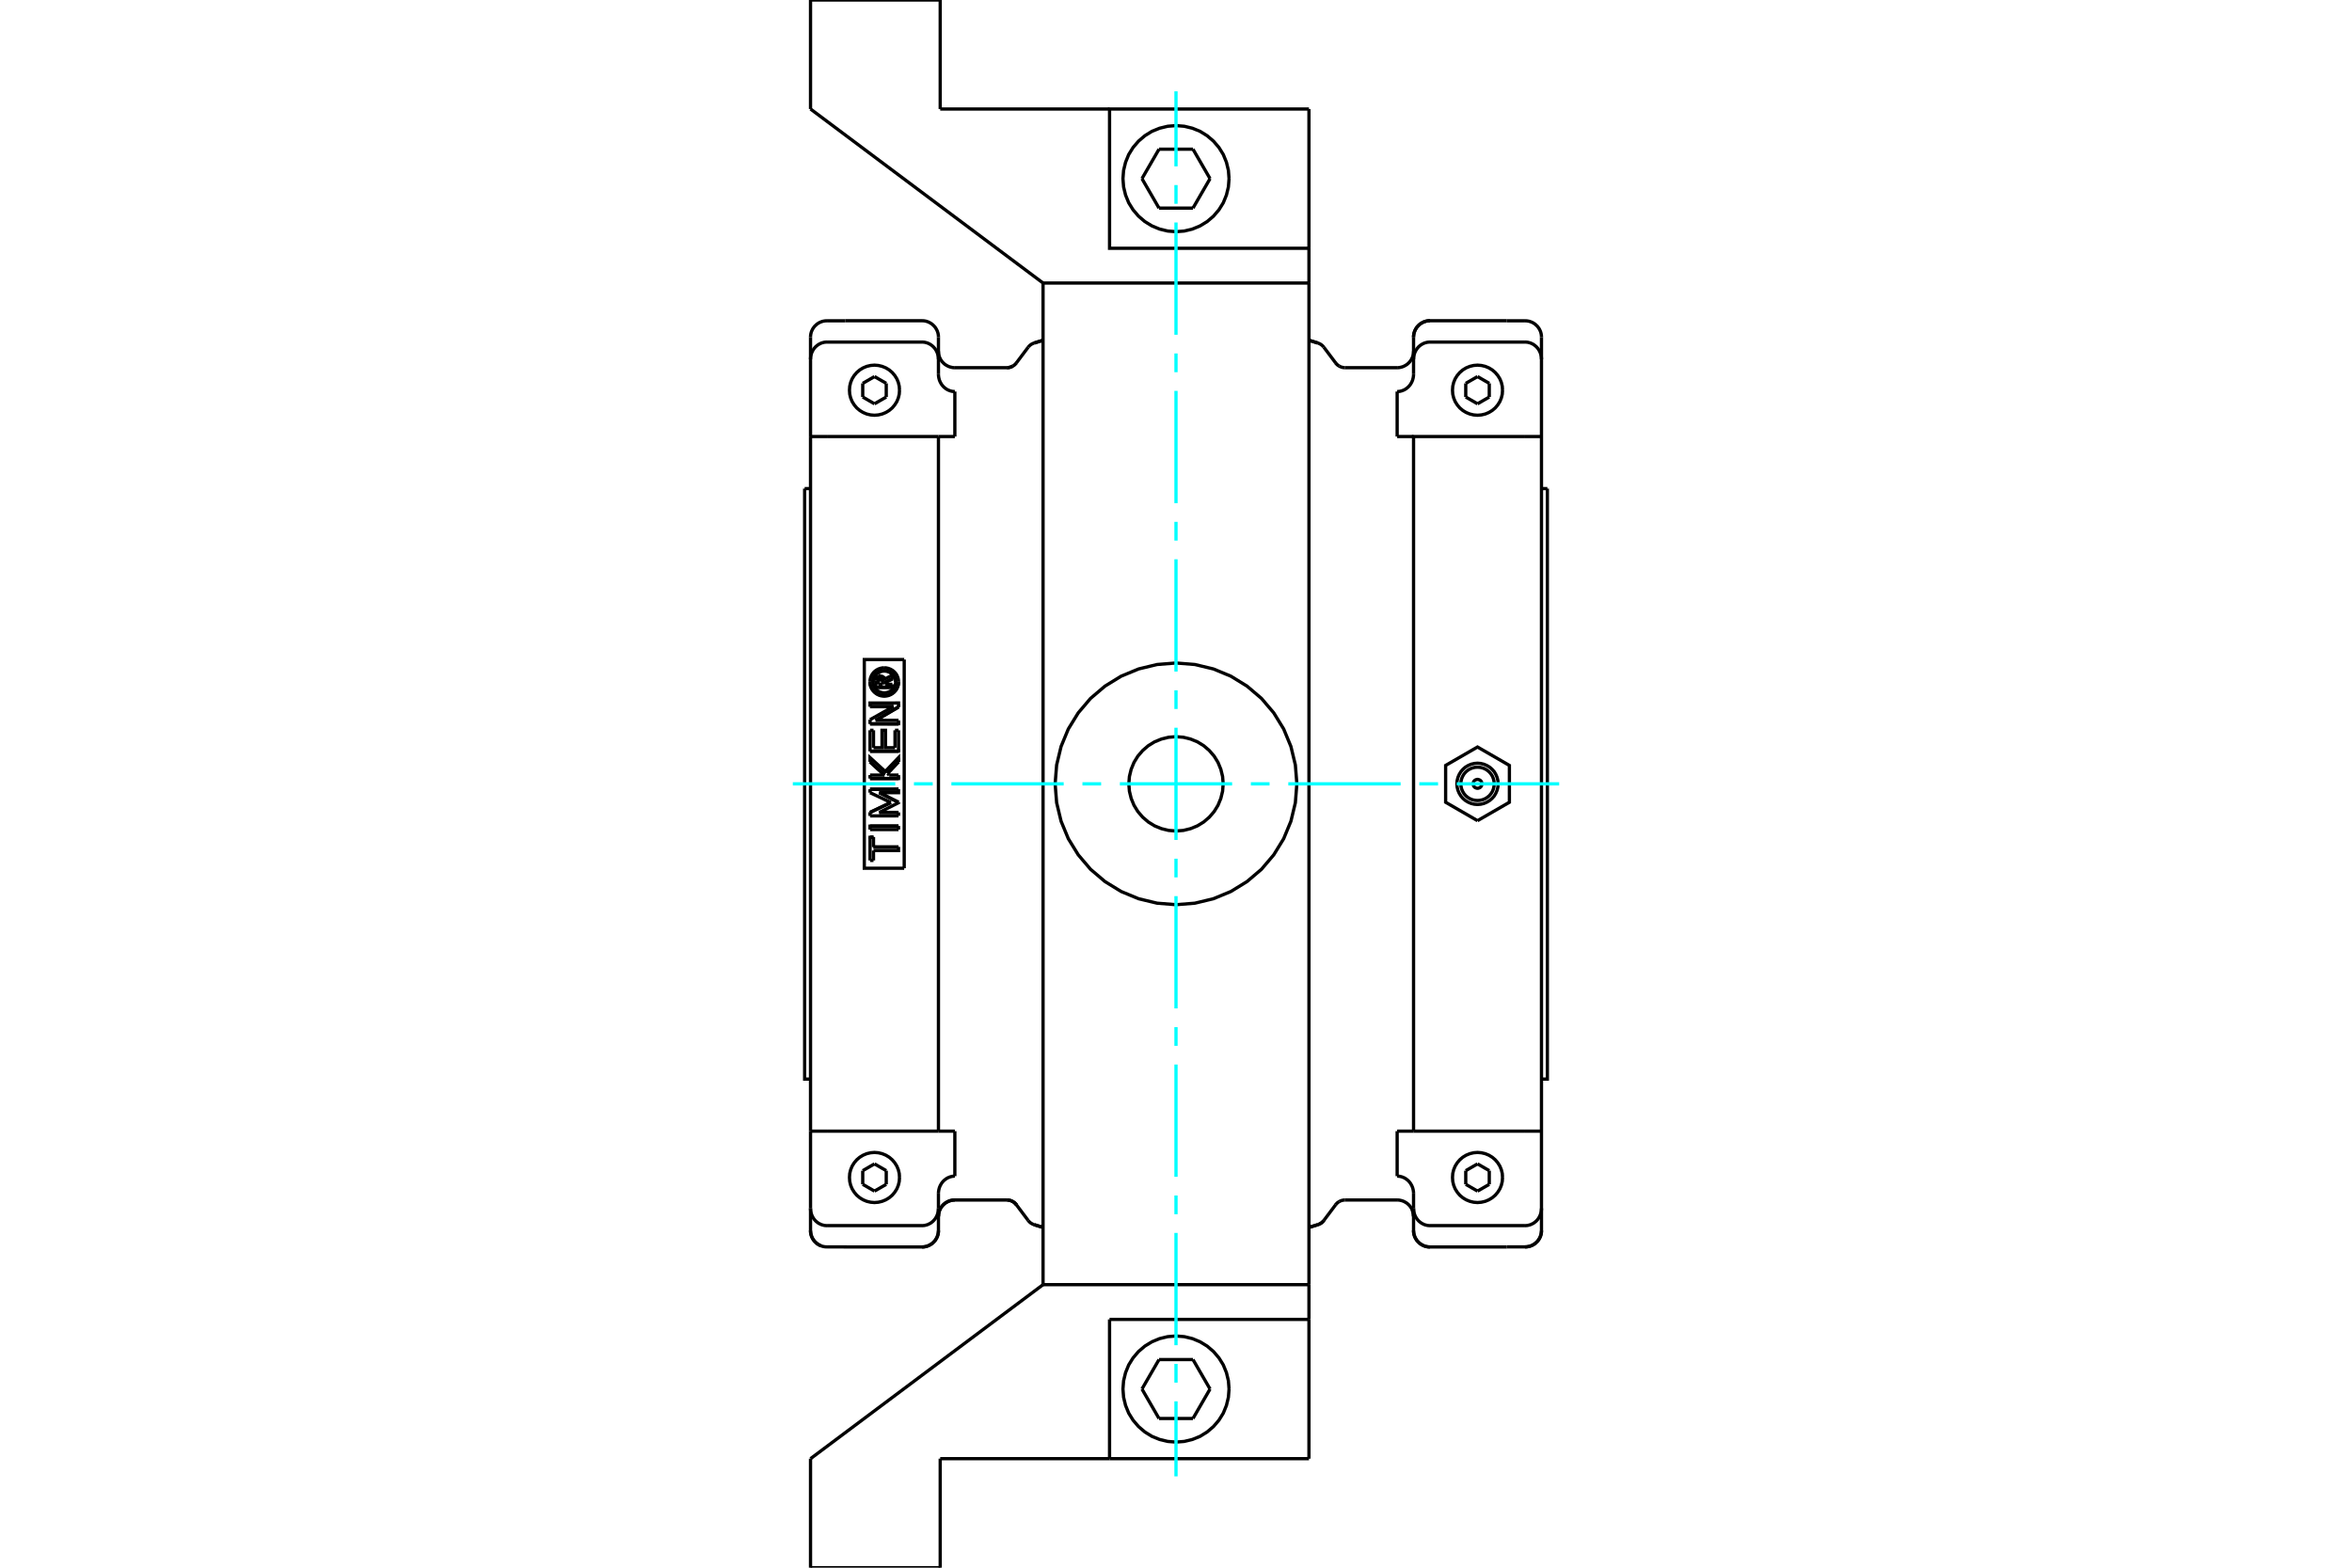 <?xml version="1.0" standalone="no"?>
<!DOCTYPE svg PUBLIC "-//W3C//DTD SVG 1.1//EN"
	"http://www.w3.org/Graphics/SVG/1.1/DTD/svg11.dtd">
<svg xmlns="http://www.w3.org/2000/svg" height="100%" width="100%" viewBox="0 0 36000 24000">
	<rect x="-1800" y="-1200" width="39600" height="26400" style="fill:#FFF"/>
	<g style="fill:none; fill-rule:evenodd" transform="matrix(1 0 0 1 0 0)">
		<g style="fill:none; stroke:#000; stroke-width:50; shape-rendering:geometricPrecision">
			<line x1="20263" y1="18684" x2="20444" y2="18443"/>
			<line x1="20444" y1="5557" x2="20263" y2="5316"/>
			<polyline points="20174,18747 20177,18746 20180,18745 20183,18744 20186,18743 20189,18742 20191,18741 20194,18740 20197,18738 20200,18737 20203,18735 20205,18734 20208,18732 20211,18731 20214,18729 20217,18727 20219,18726 20222,18724 20225,18722 20227,18720 20230,18718 20232,18716 20235,18714 20237,18712 20239,18710 20242,18708 20244,18706 20246,18703 20248,18701 20250,18699 20252,18697 20255,18694 20257,18692 20259,18690 20261,18687 20263,18684"/>
			<polyline points="20263,5316 20261,5313 20259,5310 20257,5308 20255,5306 20252,5303 20250,5301 20248,5299 20246,5297 20244,5294 20242,5292 20239,5290 20237,5288 20235,5286 20232,5284 20230,5282 20227,5280 20225,5278 20222,5276 20219,5274 20217,5273 20214,5271 20211,5269 20208,5268 20205,5266 20203,5265 20200,5263 20197,5262 20194,5260 20191,5259 20189,5258 20186,5257 20183,5256 20180,5255 20177,5254 20174,5253"/>
			<polyline points="20034,18791 20038,18790 20042,18789 20046,18787 20050,18786 20054,18785 20058,18784 20062,18783 20066,18781 20070,18780 20074,18779 20078,18778 20082,18776 20086,18775 20090,18774 20094,18773 20098,18771 20102,18770 20106,18769 20110,18768 20114,18766 20118,18765 20122,18764 20126,18763 20130,18761 20134,18760 20138,18759 20142,18758 20146,18756 20150,18755 20154,18754 20158,18753 20162,18751 20166,18750 20170,18749 20174,18747"/>
			<polyline points="15826,18747 15830,18749 15834,18750 15838,18751 15842,18753 15846,18754 15850,18755 15854,18756 15858,18758 15862,18759 15866,18760 15870,18762 15874,18763 15878,18764 15882,18765 15886,18767 15891,18768 15895,18769 15899,18770 15903,18772 15907,18773 15911,18774 15915,18775 15919,18777 15923,18778 15927,18779 15931,18780 15935,18782 15939,18783 15943,18784 15947,18785 15951,18787 15956,18788 15960,18789 15964,18790 15968,18792"/>
			<polyline points="15968,5208 15964,5210 15960,5211 15956,5212 15951,5213 15947,5215 15943,5216 15939,5217 15935,5218 15931,5220 15927,5221 15923,5222 15919,5223 15915,5225 15911,5226 15907,5227 15903,5228 15899,5230 15895,5231 15891,5232 15886,5233 15882,5235 15878,5236 15874,5237 15870,5238 15866,5240 15862,5241 15858,5242 15854,5244 15850,5245 15846,5246 15842,5247 15838,5249 15834,5250 15830,5251 15826,5253"/>
			<polyline points="20174,5253 20170,5251 20166,5250 20162,5249 20158,5247 20154,5246 20150,5245 20146,5244 20142,5242 20138,5241 20134,5240 20130,5239 20126,5237 20122,5236 20118,5235 20114,5234 20110,5232 20106,5231 20102,5230 20098,5229 20094,5227 20090,5226 20086,5225 20082,5224 20078,5222 20074,5221 20070,5220 20066,5219 20062,5217 20058,5216 20054,5215 20050,5214 20046,5213 20042,5211 20038,5210 20034,5209"/>
			<polyline points="15737,18684 15739,18687 15741,18690 15743,18692 15745,18694 15748,18697 15750,18699 15752,18701 15754,18703 15756,18706 15758,18708 15761,18710 15763,18712 15765,18714 15768,18716 15770,18718 15773,18720 15775,18722 15778,18724 15781,18726 15783,18727 15786,18729 15789,18731 15792,18732 15795,18734 15797,18735 15800,18737 15803,18738 15806,18740 15809,18741 15811,18742 15814,18743 15817,18744 15820,18745 15823,18746 15826,18747"/>
			<polyline points="15826,5253 15823,5254 15820,5255 15817,5256 15814,5257 15811,5258 15809,5259 15806,5260 15803,5262 15800,5263 15797,5265 15795,5266 15792,5268 15789,5269 15786,5271 15783,5273 15781,5274 15778,5276 15775,5278 15773,5280 15770,5282 15768,5284 15765,5286 15763,5288 15761,5290 15758,5292 15756,5294 15754,5297 15752,5299 15750,5301 15748,5303 15745,5306 15743,5308 15741,5310 15739,5313 15737,5316"/>
			<line x1="15556" y1="18443" x2="15737" y2="18684"/>
			<line x1="15737" y1="5316" x2="15556" y2="5557"/>
			<polyline points="20032,5208 20036,5210 20040,5211 20044,5212 20049,5213 20053,5215 20057,5216 20061,5217 20065,5218 20069,5220 20073,5221 20077,5222 20081,5223 20085,5225 20089,5226 20093,5227 20097,5228 20101,5230 20105,5231 20109,5232 20114,5233 20118,5235 20122,5236 20126,5237 20130,5238 20134,5240 20138,5241 20142,5242 20146,5244 20150,5245 20154,5246 20158,5247 20162,5249 20166,5250 20170,5251 20174,5253"/>
			<polyline points="15826,5253 15830,5251 15834,5250 15838,5249 15842,5247 15846,5246 15850,5245 15854,5244 15858,5242 15862,5241 15866,5240 15870,5239 15874,5237 15878,5236 15882,5235 15886,5234 15890,5232 15894,5231 15898,5230 15902,5229 15906,5227 15910,5226 15914,5225 15918,5224 15922,5222 15926,5221 15930,5220 15934,5219 15938,5217 15942,5216 15946,5215 15950,5214 15954,5213 15958,5211 15962,5210 15966,5209"/>
			<polyline points="15966,18791 15962,18790 15958,18789 15954,18787 15950,18786 15946,18785 15942,18784 15938,18783 15934,18781 15930,18780 15926,18779 15922,18778 15918,18776 15914,18775 15910,18774 15906,18773 15902,18771 15898,18770 15894,18769 15890,18768 15886,18766 15882,18765 15878,18764 15874,18763 15870,18761 15866,18760 15862,18759 15858,18758 15854,18756 15850,18755 15846,18754 15842,18753 15838,18751 15834,18750 15830,18749 15826,18747"/>
			<polyline points="20174,18747 20170,18749 20166,18750 20162,18751 20158,18753 20154,18754 20150,18755 20146,18756 20142,18758 20138,18759 20134,18760 20130,18762 20126,18763 20122,18764 20118,18765 20114,18767 20109,18768 20105,18769 20101,18770 20097,18772 20093,18773 20089,18774 20085,18775 20081,18777 20077,18778 20073,18779 20069,18780 20065,18782 20061,18783 20057,18784 20053,18785 20049,18787 20044,18788 20040,18789 20036,18790 20032,18792"/>
			<polyline points="20263,18684 20261,18687 20259,18690 20257,18692 20255,18694 20252,18697 20250,18699 20248,18701 20246,18703 20244,18706 20242,18708 20239,18710 20237,18712 20235,18714 20232,18716 20230,18718 20227,18720 20225,18722 20222,18724 20219,18726 20217,18727 20214,18729 20211,18731 20208,18732 20205,18734 20203,18735 20200,18737 20197,18738 20194,18740 20191,18741 20189,18742 20186,18743 20183,18744 20180,18745 20177,18746 20174,18747"/>
			<polyline points="20588,5629 20585,5629 20583,5629 20580,5629 20577,5628 20575,5628 20572,5628 20569,5628 20567,5628 20564,5627 20561,5627 20558,5626 20556,5626 20553,5625 20550,5625 20548,5624 20545,5624 20542,5623 20540,5622 20537,5621 20534,5621 20532,5620 20529,5619 20527,5618 20524,5617 20522,5616 20520,5615 20517,5614 20515,5613 20512,5612 20510,5611 20508,5610 20505,5609 20503,5607 20500,5606 20498,5605"/>
			<line x1="21385" y1="5629" x2="20588" y2="5629"/>
			<polyline points="21636,5377 21636,5388 21635,5399 21634,5411 21632,5422 21630,5433 21627,5445 21624,5455 21620,5466 21616,5476 21611,5486 21606,5496 21601,5506 21594,5516 21588,5525 21581,5534 21574,5543 21566,5551 21559,5559 21550,5566 21542,5574 21533,5581 21523,5587 21513,5593 21503,5599 21493,5604 21483,5609 21473,5613 21463,5616 21452,5620 21441,5622 21429,5625 21418,5627 21407,5628 21395,5629 21385,5629"/>
			<polyline points="21888,4910 21877,4910 21866,4911 21854,4912 21843,4914 21831,4916 21820,4919 21809,4923 21799,4926 21789,4930 21779,4935 21769,4940 21759,4946 21749,4952 21740,4958 21730,4965 21722,4973 21714,4980 21706,4988 21699,4996 21691,5004 21684,5014 21678,5023 21672,5033 21666,5043 21661,5053 21656,5063 21652,5073 21649,5083 21645,5094 21642,5105 21640,5117 21638,5128 21637,5140 21636,5151 21636,5162"/>
			<line x1="23063" y1="4910" x2="21888" y2="4910"/>
			<line x1="23684" y1="7480" x2="23594" y2="7480"/>
			<line x1="12406" y1="7480" x2="12316" y2="7480"/>
			<line x1="14112" y1="4910" x2="12937" y2="4910"/>
			<polyline points="14364,5162 14364,5151 14363,5140 14362,5128 14360,5117 14358,5105 14355,5094 14351,5083 14348,5073 14344,5063 14339,5053 14334,5043 14328,5033 14322,5023 14316,5014 14309,5004 14301,4996 14294,4988 14286,4980 14278,4973 14270,4965 14260,4958 14251,4952 14241,4946 14231,4940 14221,4935 14211,4930 14201,4926 14191,4923 14180,4919 14169,4916 14157,4914 14146,4912 14134,4911 14123,4910 14112,4910"/>
			<polyline points="14615,5629 14605,5629 14593,5628 14582,5627 14571,5625 14559,5622 14548,5620 14537,5616 14527,5613 14517,5609 14507,5604 14497,5599 14487,5593 14477,5587 14467,5581 14458,5574 14450,5566 14441,5559 14434,5551 14426,5543 14419,5534 14412,5525 14406,5516 14399,5506 14394,5496 14389,5486 14384,5476 14380,5466 14376,5455 14373,5445 14370,5433 14368,5422 14366,5411 14365,5399 14364,5388 14364,5377"/>
			<line x1="15412" y1="5629" x2="14615" y2="5629"/>
			<polyline points="15502,5605 15500,5606 15497,5607 15495,5609 15492,5610 15490,5611 15488,5612 15485,5613 15483,5614 15480,5615 15478,5616 15476,5617 15473,5618 15471,5619 15468,5620 15466,5621 15463,5621 15460,5622 15458,5623 15455,5624 15452,5624 15450,5625 15447,5625 15444,5626 15442,5626 15439,5627 15436,5627 15433,5628 15431,5628 15428,5628 15425,5628 15423,5628 15420,5629 15417,5629 15415,5629 15412,5629"/>
			<polyline points="15556,5557 15555,5559 15553,5560 15552,5562 15551,5564 15549,5565 15548,5567 15547,5568 15545,5570 15544,5571 15542,5573 15541,5574 15540,5576 15538,5577 15537,5578 15535,5580 15534,5581 15533,5583 15531,5584 15529,5585 15528,5587 15526,5588 15525,5589 15523,5591 15521,5592 15520,5593 15518,5594 15516,5596 15514,5597 15513,5598 15511,5599 15509,5600 15507,5602 15506,5603 15504,5604 15502,5605"/>
			<polyline points="20498,5605 20496,5604 20494,5603 20493,5602 20491,5600 20489,5599 20487,5598 20486,5597 20484,5596 20482,5594 20480,5593 20479,5592 20477,5591 20475,5589 20474,5588 20472,5587 20471,5585 20469,5584 20467,5583 20466,5581 20465,5580 20463,5578 20462,5577 20460,5576 20459,5574 20458,5573 20456,5571 20455,5570 20453,5568 20452,5567 20451,5565 20449,5564 20448,5562 20447,5560 20445,5559 20444,5557"/>
			<polyline points="21636,18623 21636,18620 21636,18617 21636,18615 21636,18612 21636,18609 21636,18606 21635,18604 21635,18601 21635,18598 21635,18595 21634,18592 21634,18589 21633,18587 21633,18584 21633,18581 21632,18578 21632,18575 21631,18572 21630,18569 21630,18567 21629,18564 21628,18561 21628,18558 21627,18555 21626,18553 21625,18550 21624,18547 21624,18545 21623,18542 21622,18539 21621,18537 21620,18534 21619,18531 21618,18529 21617,18526"/>
			<polyline points="21888,19090 21877,19090 21866,19089 21854,19088 21843,19086 21831,19084 21820,19081 21809,19077 21799,19074 21789,19070 21779,19065 21769,19060 21759,19054 21749,19048 21740,19042 21730,19035 21722,19027 21714,19020 21706,19012 21699,19004 21691,18996 21684,18986 21678,18977 21672,18967 21666,18957 21661,18947 21656,18937 21652,18927 21649,18917 21645,18906 21642,18895 21640,18883 21638,18872 21637,18860 21636,18849 21636,18838"/>
			<line x1="12937" y1="19089" x2="12937" y2="19090"/>
			<polyline points="14364,18838 14364,18849 14363,18860 14362,18872 14360,18883 14358,18895 14355,18906 14351,18917 14348,18927 14344,18937 14339,18947 14334,18957 14328,18967 14322,18977 14316,18986 14309,18996 14301,19004 14294,19012 14286,19020 14278,19027 14270,19035 14260,19042 14251,19048 14241,19054 14231,19060 14221,19065 14211,19070 14201,19074 14191,19077 14180,19081 14169,19084 14157,19086 14146,19088 14134,19089 14123,19090 14112,19090"/>
			<polyline points="14615,18371 14605,18371 14593,18372 14582,18373 14571,18375 14559,18378 14548,18380 14537,18384 14527,18387 14517,18391 14507,18396 14497,18401 14487,18407 14477,18413 14467,18419 14458,18426 14450,18434 14441,18441 14434,18449 14426,18457 14419,18466 14412,18475 14406,18484 14399,18494 14394,18504 14389,18514 14384,18524 14380,18534 14376,18545 14373,18555 14370,18567 14368,18578 14366,18589 14365,18601 14364,18612 14364,18623"/>
			<polyline points="15502,18395 15500,18394 15497,18393 15495,18391 15492,18390 15490,18389 15488,18388 15485,18387 15483,18386 15480,18385 15478,18384 15476,18383 15473,18382 15471,18381 15468,18380 15466,18379 15463,18379 15460,18378 15458,18377 15455,18376 15452,18376 15450,18375 15447,18375 15444,18374 15442,18374 15439,18373 15436,18373 15433,18372 15431,18372 15428,18372 15425,18372 15423,18372 15420,18371 15417,18371 15415,18371 15412,18371"/>
			<polyline points="15556,18443 15555,18441 15553,18440 15552,18438 15551,18436 15549,18435 15548,18433 15547,18432 15545,18430 15544,18429 15542,18427 15541,18426 15540,18424 15538,18423 15537,18422 15535,18420 15534,18419 15533,18417 15531,18416 15529,18415 15528,18413 15526,18412 15525,18411 15523,18409 15521,18408 15520,18407 15518,18406 15516,18404 15514,18403 15513,18402 15511,18401 15509,18400 15507,18398 15506,18397 15504,18396 15502,18395"/>
			<polyline points="23594,18838 23594,18849 23593,18860 23592,18871 23590,18883 23588,18894 23585,18905 23582,18916 23578,18927 23574,18937 23569,18947 23564,18957 23559,18967 23552,18976 23546,18986 23539,18995 23532,19004 23524,19012 23516,19019 23508,19027 23500,19034 23491,19041 23481,19048 23471,19054 23461,19060 23451,19065 23441,19069 23431,19073 23421,19077 23410,19080 23399,19083 23387,19085 23376,19087 23364,19088 23353,19089 23342,19089"/>
			<polyline points="21636,5162 21636,5151 21637,5140 21638,5128 21640,5117 21642,5105 21645,5094 21649,5083 21652,5073 21656,5063 21661,5053 21666,5043 21672,5033 21678,5023 21684,5014 21691,5004 21699,4996 21706,4988 21714,4980 21722,4973 21730,4965 21740,4958 21749,4952 21759,4946 21769,4940 21779,4935 21789,4930 21799,4926 21809,4923 21820,4919 21831,4916 21843,4914 21854,4912 21866,4911 21877,4910 21888,4910"/>
			<line x1="23063" y1="4911" x2="23063" y2="4910"/>
			<polyline points="23594,5162 23594,5501 23594,6683 23594,17317 23594,18499 23594,18838"/>
			<polyline points="23594,18499 23594,18510 23593,18522 23592,18533 23590,18545 23588,18557 23585,18568 23582,18580 23578,18591 23575,18601 23570,18611 23565,18622 23560,18632 23554,18642 23548,18652 23541,18662 23534,18671 23526,18680 23519,18688 23511,18696 23502,18703 23493,18711 23483,18718 23474,18725 23464,18731 23453,18736 23443,18741 23433,18746 23422,18750 23411,18753 23400,18756 23388,18759 23377,18761 23365,18762 23354,18763 23342,18763"/>
			<polyline points="21636,18272 21636,18261 21635,18249 21634,18238 21632,18226 21630,18214 21627,18202 21624,18191 21621,18180 21617,18170 21612,18159 21608,18149 21602,18139 21596,18128 21590,18118 21583,18108 21576,18099 21568,18090 21561,18082 21553,18074 21544,18066 21535,18059 21526,18052 21516,18045 21506,18039 21496,18033 21485,18028 21475,18024 21465,18020 21454,18016 21442,18013 21431,18010 21419,18008 21407,18007 21396,18006 21385,18006"/>
			<line x1="21636" y1="18499" x2="21636" y2="18272"/>
			<polyline points="21888,18763 21877,18763 21865,18762 21853,18761 21842,18759 21830,18756 21819,18753 21808,18750 21797,18746 21787,18741 21777,18736 21767,18731 21757,18725 21747,18718 21737,18711 21728,18703 21719,18696 21711,18688 21704,18680 21697,18671 21689,18662 21683,18652 21676,18642 21670,18632 21665,18622 21660,18611 21655,18601 21652,18591 21648,18580 21645,18568 21642,18557 21640,18545 21638,18533 21637,18522 21636,18510 21636,18499"/>
			<line x1="23342" y1="18763" x2="21888" y2="18763"/>
			<line x1="21888" y1="17317" x2="23342" y2="17317"/>
			<line x1="23342" y1="6683" x2="21888" y2="6683"/>
			<polyline points="23342,5237 23354,5237 23365,5238 23377,5239 23388,5241 23400,5244 23411,5247 23422,5250 23433,5254 23443,5259 23453,5264 23464,5269 23474,5275 23483,5282 23493,5289 23502,5297 23511,5304 23519,5312 23526,5320 23534,5329 23541,5338 23548,5348 23554,5358 23560,5368 23565,5378 23570,5389 23575,5399 23578,5409 23582,5420 23585,5432 23588,5443 23590,5455 23592,5467 23593,5478 23594,5490 23594,5501"/>
			<line x1="21888" y1="5237" x2="23342" y2="5237"/>
			<polyline points="21636,5501 21636,5490 21637,5478 21638,5467 21640,5455 21642,5443 21645,5432 21648,5420 21652,5409 21655,5399 21660,5389 21665,5378 21670,5368 21676,5358 21683,5348 21689,5338 21697,5329 21704,5320 21711,5312 21719,5304 21728,5297 21737,5289 21747,5282 21757,5275 21767,5269 21777,5264 21787,5259 21797,5254 21808,5250 21819,5247 21830,5244 21842,5241 21853,5239 21865,5238 21877,5237 21888,5237"/>
			<line x1="21636" y1="5728" x2="21636" y2="5501"/>
			<polyline points="21385,5994 21396,5994 21407,5993 21419,5992 21431,5990 21442,5987 21454,5984 21465,5980 21475,5976 21485,5972 21496,5967 21506,5961 21516,5955 21526,5948 21535,5941 21544,5934 21553,5926 21561,5918 21568,5910 21576,5901 21583,5892 21590,5882 21596,5872 21602,5861 21608,5851 21612,5841 21617,5830 21621,5820 21624,5809 21627,5798 21630,5786 21632,5774 21634,5762 21635,5751 21636,5739 21636,5728"/>
			<polyline points="23063,19089 23342,19089 23353,19089 23364,19088 23376,19087 23387,19085 23399,19083 23410,19080 23421,19077 23431,19073 23441,19069 23451,19065 23461,19060 23471,19054 23481,19048 23491,19041 23500,19034 23508,19027 23516,19019 23524,19012 23532,19004 23539,18995 23546,18986 23552,18976 23559,18967 23564,18957 23569,18947 23574,18937 23578,18927 23582,18916 23585,18905 23588,18894 23590,18883 23592,18871 23593,18860 23594,18849 23594,18838"/>
			<line x1="23063" y1="19090" x2="23063" y2="19089"/>
			<line x1="23063" y1="4911" x2="23063" y2="4910"/>
			<line x1="23342" y1="4911" x2="23063" y2="4911"/>
			<polyline points="23594,5162 23594,5151 23593,5140 23592,5129 23590,5117 23588,5106 23585,5095 23582,5084 23578,5073 23574,5063 23569,5053 23564,5043 23559,5033 23552,5024 23546,5014 23539,5005 23532,4996 23524,4988 23516,4981 23508,4973 23500,4966 23491,4959 23481,4952 23471,4946 23461,4940 23451,4935 23441,4931 23431,4927 23421,4923 23410,4920 23399,4917 23387,4915 23376,4913 23364,4912 23353,4911 23342,4911"/>
			<line x1="21636" y1="5162" x2="21636" y2="5501"/>
			<line x1="21888" y1="19090" x2="23063" y2="19090"/>
			<polyline points="21636,18499 21636,18838 21636,18849 21637,18860 21638,18872 21640,18883 21642,18895 21645,18906 21649,18917 21652,18927 21656,18937 21661,18947 21666,18957 21672,18967 21678,18977 21684,18986 21691,18996 21699,19004 21706,19012 21714,19020 21722,19027 21730,19035 21740,19042 21749,19048 21759,19054 21769,19060 21779,19065 21789,19070 21799,19074 21809,19077 21820,19081 21831,19084 21843,19086 21854,19088 21866,19089 21877,19090 21888,19090"/>
			<line x1="21385" y1="17317" x2="21385" y2="18006"/>
			<line x1="23342" y1="17317" x2="23594" y2="17317"/>
			<line x1="21636" y1="17317" x2="21888" y2="17317"/>
			<line x1="21385" y1="17317" x2="21636" y2="17317"/>
			<line x1="23594" y1="6683" x2="23342" y2="6683"/>
			<polyline points="21888,6683 21636,6683 21636,17317"/>
			<line x1="21636" y1="6683" x2="21385" y2="6683"/>
			<polyline points="21385,18371 21395,18371 21407,18372 21418,18373 21429,18375 21441,18378 21452,18380 21463,18384 21473,18387 21483,18391 21493,18396 21503,18401 21513,18407 21523,18413 21533,18419 21542,18426 21550,18434 21559,18441 21566,18449 21574,18457 21581,18466 21588,18475 21594,18484 21601,18494 21606,18504 21611,18514 21616,18524 21620,18534 21624,18545 21627,18555 21630,18567 21632,18578 21634,18589 21635,18601 21636,18612 21636,18623"/>
			<line x1="21385" y1="5994" x2="21385" y2="6683"/>
			<line x1="20588" y1="18371" x2="21385" y2="18371"/>
			<polyline points="20498,18395 20500,18394 20503,18393 20505,18391 20508,18390 20510,18389 20512,18388 20515,18387 20517,18386 20520,18385 20522,18384 20524,18383 20527,18382 20529,18381 20532,18380 20534,18379 20537,18379 20540,18378 20542,18377 20545,18376 20548,18376 20550,18375 20553,18375 20556,18374 20558,18374 20561,18373 20564,18373 20567,18372 20569,18372 20572,18372 20575,18372 20577,18372 20580,18371 20583,18371 20585,18371 20588,18371"/>
			<polyline points="20444,18443 20445,18441 20447,18440 20448,18438 20449,18436 20451,18435 20452,18433 20453,18432 20455,18430 20456,18429 20458,18427 20459,18426 20460,18424 20462,18423 20463,18422 20465,18420 20466,18419 20467,18417 20469,18416 20471,18415 20472,18413 20474,18412 20475,18411 20477,18409 20479,18408 20480,18407 20482,18406 20484,18404 20486,18403 20487,18402 20489,18401 20491,18400 20493,18398 20494,18397 20496,18396 20498,18395"/>
			<line x1="22795" y1="5869" x2="22795" y2="6078"/>
			<line x1="22615" y1="5765" x2="22795" y2="5869"/>
			<line x1="22435" y1="5869" x2="22615" y2="5765"/>
			<line x1="22435" y1="6078" x2="22435" y2="5869"/>
			<line x1="22615" y1="6182" x2="22435" y2="6078"/>
			<line x1="22795" y1="6078" x2="22615" y2="6182"/>
			<polyline points="22998,5974 22994,5914 22980,5855 22957,5799 22925,5748 22886,5702 22840,5663 22789,5632 22734,5609 22675,5595 22615,5590 22555,5595 22497,5609 22441,5632 22390,5663 22344,5702 22305,5748 22273,5799 22250,5855 22236,5914 22232,5974 22236,6034 22250,6092 22273,6148 22305,6199 22344,6245 22390,6284 22441,6315 22497,6338 22555,6352 22615,6357 22675,6352 22734,6338 22789,6315 22840,6284 22886,6245 22925,6199 22957,6148 22980,6092 22994,6034 22998,5974"/>
			<line x1="22795" y1="17922" x2="22795" y2="18131"/>
			<line x1="22615" y1="17818" x2="22795" y2="17922"/>
			<line x1="22435" y1="17922" x2="22615" y2="17818"/>
			<line x1="22435" y1="18131" x2="22435" y2="17922"/>
			<line x1="22615" y1="18235" x2="22435" y2="18131"/>
			<line x1="22795" y1="18131" x2="22615" y2="18235"/>
			<polyline points="22998,18026 22994,17966 22980,17908 22957,17852 22925,17801 22886,17755 22840,17716 22789,17685 22734,17662 22675,17648 22615,17643 22555,17648 22497,17662 22441,17685 22390,17716 22344,17755 22305,17801 22273,17852 22250,17908 22236,17966 22232,18026 22236,18086 22250,18145 22273,18201 22305,18252 22344,18298 22390,18337 22441,18368 22497,18391 22555,18405 22615,18410 22675,18405 22734,18391 22789,18368 22840,18337 22886,18298 22925,18252 22957,18201 22980,18145 22994,18086 22998,18026"/>
			<polyline points="22683,12000 22682,11989 22679,11979 22675,11969 22670,11960 22663,11952 22655,11945 22646,11940 22636,11936 22626,11933 22615,11932 22604,11933 22594,11936 22584,11940 22575,11945 22567,11952 22560,11960 22555,11969 22551,11979 22548,11989 22547,12000 22548,12011 22551,12021 22555,12031 22560,12040 22567,12048 22575,12055 22584,12060 22594,12064 22604,12067 22615,12068 22626,12067 22636,12064 22646,12060 22655,12055 22663,12048 22670,12040 22675,12031 22679,12021 22682,12011 22683,12000"/>
			<polyline points="22615,12564 23103,12282 23103,11718 22615,11436 22127,11718 22127,12282 22615,12564"/>
			<polyline points="22931,12000 22927,11951 22915,11902 22896,11857 22871,11814 22838,11777 22801,11745 22758,11719 22713,11700 22664,11688 22615,11684 22566,11688 22517,11700 22472,11719 22429,11745 22392,11777 22360,11814 22334,11857 22315,11902 22303,11951 22299,12000 22303,12049 22315,12098 22334,12143 22360,12186 22392,12223 22429,12255 22472,12281 22517,12300 22566,12312 22615,12316 22664,12312 22713,12300 22758,12281 22801,12255 22838,12223 22871,12186 22896,12143 22915,12098 22927,12049 22931,12000"/>
			<polyline points="22870,12000 22867,11960 22858,11921 22843,11884 22822,11850 22796,11819 22765,11793 22731,11772 22694,11757 22655,11748 22615,11745 22575,11748 22536,11757 22499,11772 22465,11793 22434,11819 22408,11850 22388,11884 22372,11921 22363,11960 22360,12000 22363,12040 22372,12079 22388,12116 22408,12150 22434,12181 22465,12207 22499,12228 22536,12243 22575,12252 22615,12255 22655,12252 22694,12243 22731,12228 22765,12207 22796,12181 22822,12150 22843,12116 22858,12079 22867,12040 22870,12000"/>
			<polyline points="12561,19070 12554,19067 12546,19063 12539,19060 12531,19055 12524,19051 12517,19046 12509,19041 12503,19036 12496,19031 12490,19025 12484,19019 12478,19014 12472,19008 12467,19002 12461,18995 12456,18988 12451,18981 12446,18974 12441,18967 12437,18959 12433,18952 12430,18944 12426,18937 12423,18929 12420,18921 12418,18913 12415,18905 12413,18897 12411,18888 12410,18880 12408,18871 12407,18863 12407,18854 12406,18846 12406,18838"/>
			<polyline points="12609,19085 12609,19085 12609,19085 12609,19085 12609,19085 12609,19085 12609,19085 12609,19085 12609,19085 12609,19085 12609,19085 12609,19085 12609,19085 12609,19085 12609,19085 12609,19085 12609,19085 12609,19085 12609,19085 12609,19085 12609,19085 12609,19085 12609,19085 12609,19085 12609,19085 12609,19085 12609,19085 12609,19085 12609,19085 12609,19085 12609,19085 12609,19085 12609,19085 12609,19085 12608,19085 12608,19085"/>
			<polyline points="15412,5629 15415,5629 15417,5629 15420,5629 15423,5628 15425,5628 15428,5628 15431,5628 15433,5628 15436,5627 15439,5627 15442,5626 15444,5626 15447,5625 15450,5625 15452,5624 15455,5624 15458,5623 15460,5622 15463,5621 15466,5621 15468,5620 15471,5619 15473,5618 15476,5617 15478,5616 15480,5615 15483,5614 15485,5613 15488,5612 15490,5611 15492,5610 15495,5609 15497,5607 15500,5606 15502,5605"/>
			<polyline points="12658,18763 12646,18763 12635,18762 12623,18761 12612,18759 12600,18756 12589,18753 12578,18750 12567,18746 12557,18741 12547,18736 12536,18731 12526,18725 12517,18718 12507,18711 12498,18703 12489,18696 12481,18688 12474,18680 12466,18671 12459,18662 12452,18652 12446,18642 12440,18632 12435,18622 12430,18611 12425,18601 12422,18591 12418,18580 12415,18568 12412,18557 12410,18545 12408,18533 12407,18522 12406,18510 12406,18499"/>
			<line x1="14112" y1="18763" x2="12658" y2="18763"/>
			<polyline points="14364,18499 14364,18510 14363,18522 14362,18533 14360,18545 14358,18557 14355,18568 14352,18580 14348,18591 14345,18601 14340,18611 14335,18622 14330,18632 14324,18642 14318,18652 14311,18662 14303,18671 14296,18680 14288,18688 14281,18696 14272,18703 14263,18711 14253,18718 14244,18725 14233,18731 14223,18736 14213,18741 14203,18746 14192,18750 14181,18753 14170,18756 14158,18759 14147,18761 14135,18762 14123,18763 14112,18763"/>
			<line x1="14364" y1="18272" x2="14364" y2="18499"/>
			<polyline points="14615,18006 14604,18006 14593,18007 14581,18008 14569,18010 14558,18013 14546,18016 14535,18020 14525,18024 14515,18028 14504,18033 14494,18039 14484,18045 14474,18052 14465,18059 14456,18066 14447,18074 14439,18082 14432,18090 14424,18099 14417,18108 14410,18118 14404,18128 14398,18139 14392,18149 14388,18159 14383,18170 14379,18180 14376,18191 14373,18202 14370,18214 14368,18226 14366,18238 14365,18249 14364,18261 14364,18272"/>
			<line x1="12406" y1="18499" x2="12406" y2="17317"/>
			<polyline points="14364,5728 14364,5739 14365,5751 14366,5762 14368,5774 14370,5786 14373,5798 14376,5809 14379,5820 14383,5830 14388,5841 14392,5851 14398,5861 14404,5872 14410,5882 14417,5892 14424,5901 14432,5910 14439,5918 14447,5926 14456,5934 14465,5941 14474,5948 14484,5955 14494,5961 14504,5967 14515,5972 14525,5976 14535,5980 14546,5984 14558,5987 14569,5990 14581,5992 14593,5993 14604,5994 14615,5994"/>
			<line x1="14364" y1="5501" x2="14364" y2="5728"/>
			<polyline points="14112,5237 14123,5237 14135,5238 14147,5239 14158,5241 14170,5244 14181,5247 14192,5250 14203,5254 14213,5259 14223,5264 14233,5269 14244,5275 14253,5282 14263,5289 14272,5297 14281,5304 14288,5312 14296,5320 14303,5329 14311,5338 14318,5348 14324,5358 14330,5368 14335,5378 14340,5389 14345,5399 14348,5409 14352,5420 14355,5432 14358,5443 14360,5455 14362,5467 14363,5478 14364,5490 14364,5501"/>
			<line x1="12658" y1="5237" x2="14112" y2="5237"/>
			<polyline points="12406,5501 12406,5490 12407,5478 12408,5467 12410,5455 12412,5443 12415,5432 12418,5420 12421,5409 12425,5399 12430,5389 12435,5378 12440,5368 12446,5358 12452,5348 12459,5338 12466,5329 12474,5320 12481,5312 12489,5304 12498,5297 12507,5289 12517,5282 12526,5275 12537,5269 12547,5264 12557,5259 12567,5254 12578,5250 12589,5247 12600,5244 12612,5241 12623,5239 12635,5238 12646,5237 12658,5237"/>
			<line x1="12406" y1="6683" x2="12406" y2="5501"/>
			<polyline points="12658,4911 12647,4911 12636,4912 12624,4913 12613,4915 12601,4917 12590,4920 12579,4923 12569,4927 12559,4931 12549,4935 12539,4940 12529,4946 12519,4952 12509,4959 12500,4966 12492,4973 12484,4981 12476,4988 12468,4996 12461,5005 12454,5014 12448,5024 12441,5033 12436,5043 12431,5053 12426,5063 12422,5073 12418,5084 12415,5095 12412,5106 12410,5117 12408,5129 12407,5140 12406,5151 12406,5162"/>
			<line x1="12937" y1="4911" x2="12658" y2="4911"/>
			<line x1="12937" y1="4910" x2="12937" y2="4911"/>
			<line x1="12406" y1="18499" x2="12406" y2="18838"/>
			<line x1="12406" y1="6683" x2="12406" y2="17317"/>
			<line x1="12406" y1="5162" x2="12406" y2="5501"/>
			<polyline points="12406,18838 12406,18849 12407,18860 12408,18871 12410,18883 12412,18894 12415,18905 12418,18916 12422,18927 12426,18937 12431,18947 12436,18957 12441,18967 12448,18976 12454,18986 12461,18995 12468,19004 12476,19012 12484,19019 12492,19027 12500,19034 12509,19041 12519,19048 12529,19054 12539,19060 12549,19065 12559,19069 12569,19073 12579,19077 12590,19080 12601,19083 12613,19085 12624,19087 12636,19088 12647,19089 12658,19089"/>
			<polyline points="14112,19090 14123,19090 14134,19089 14146,19088 14157,19086 14169,19084 14180,19081 14191,19077 14201,19074 14211,19070 14221,19065 14231,19060 14241,19054 14251,19048 14260,19042 14270,19035 14278,19027 14286,19020 14294,19012 14301,19004 14309,18996 14316,18986 14322,18977 14328,18967 14334,18957 14339,18947 14344,18937 14348,18927 14351,18917 14355,18906 14358,18895 14360,18883 14362,18872 14363,18860 14364,18849 14364,18838"/>
			<line x1="14364" y1="18499" x2="14364" y2="18838"/>
			<polyline points="14364,18623 14364,18612 14365,18601 14366,18589 14368,18578 14370,18567 14373,18555 14376,18545 14380,18534 14384,18524 14389,18514 14394,18504 14399,18494 14406,18484 14412,18475 14419,18466 14426,18457 14434,18449 14441,18441 14450,18434 14458,18426 14467,18419 14477,18413 14487,18407 14497,18401 14507,18396 14517,18391 14527,18387 14537,18384 14548,18380 14559,18378 14571,18375 14582,18373 14593,18372 14605,18371 14615,18371 15412,18371"/>
			<line x1="14615" y1="5994" x2="14615" y2="6683"/>
			<line x1="14615" y1="17317" x2="14615" y2="18006"/>
			<polyline points="15412,18371 15415,18371 15417,18371 15420,18371 15423,18372 15425,18372 15428,18372 15431,18372 15433,18372 15436,18373 15439,18373 15442,18374 15444,18374 15447,18375 15450,18375 15452,18376 15455,18376 15458,18377 15460,18378 15463,18379 15466,18379 15468,18380 15471,18381 15473,18382 15476,18383 15478,18384 15480,18385 15483,18386 15485,18387 15488,18388 15490,18389 15492,18390 15495,18391 15497,18393 15500,18394 15502,18395 15504,18396 15506,18397 15507,18398 15509,18400 15511,18401 15513,18402 15514,18403 15516,18404 15518,18406 15520,18407 15521,18408 15523,18409 15525,18411 15526,18412 15528,18413 15529,18415 15531,18416 15533,18417 15534,18419 15535,18420 15537,18422 15538,18423 15540,18424 15541,18426 15542,18427 15544,18429 15545,18430 15547,18432 15548,18433 15549,18435 15551,18436 15552,18438 15553,18440 15555,18441 15556,18443"/>
			<line x1="14364" y1="5162" x2="14364" y2="5501"/>
			<line x1="12406" y1="17317" x2="12658" y2="17317"/>
			<line x1="14364" y1="17317" x2="14615" y2="17317"/>
			<line x1="14112" y1="17317" x2="14364" y2="17317"/>
			<line x1="12658" y1="17317" x2="14112" y2="17317"/>
			<line x1="12658" y1="6683" x2="12406" y2="6683"/>
			<line x1="14112" y1="6683" x2="12658" y2="6683"/>
			<line x1="14364" y1="6683" x2="14364" y2="17317"/>
			<line x1="14364" y1="6683" x2="14112" y2="6683"/>
			<line x1="14615" y1="6683" x2="14364" y2="6683"/>
			<polyline points="12658,19089 12937,19089 12937,19090 14112,19090"/>
			<polyline points="12316,7480 12316,16520 12406,16520"/>
			<polyline points="23594,16520 23684,16520 23684,7480"/>
			<line x1="13565" y1="5869" x2="13565" y2="6078"/>
			<line x1="13385" y1="5765" x2="13565" y2="5869"/>
			<line x1="13205" y1="5869" x2="13385" y2="5765"/>
			<line x1="13205" y1="6078" x2="13205" y2="5869"/>
			<line x1="13385" y1="6182" x2="13205" y2="6078"/>
			<line x1="13565" y1="6078" x2="13385" y2="6182"/>
			<polyline points="13768,5974 13764,5914 13750,5855 13727,5799 13695,5748 13656,5702 13610,5663 13559,5632 13503,5609 13445,5595 13385,5590 13325,5595 13266,5609 13211,5632 13160,5663 13114,5702 13075,5748 13043,5799 13020,5855 13006,5914 13002,5974 13006,6034 13020,6092 13043,6148 13075,6199 13114,6245 13160,6284 13211,6315 13266,6338 13325,6352 13385,6357 13445,6352 13503,6338 13559,6315 13610,6284 13656,6245 13695,6199 13727,6148 13750,6092 13764,6034 13768,5974"/>
			<line x1="13565" y1="17922" x2="13565" y2="18131"/>
			<line x1="13385" y1="17818" x2="13565" y2="17922"/>
			<line x1="13205" y1="17922" x2="13385" y2="17818"/>
			<line x1="13205" y1="18131" x2="13205" y2="17922"/>
			<line x1="13385" y1="18235" x2="13205" y2="18131"/>
			<line x1="13565" y1="18131" x2="13385" y2="18235"/>
			<polyline points="13768,18026 13764,17966 13750,17908 13727,17852 13695,17801 13656,17755 13610,17716 13559,17685 13503,17662 13445,17648 13385,17643 13325,17648 13266,17662 13211,17685 13160,17716 13114,17755 13075,17801 13043,17852 13020,17908 13006,17966 13002,18026 13006,18086 13020,18145 13043,18201 13075,18252 13114,18298 13160,18337 13211,18368 13266,18391 13325,18405 13385,18410 13445,18405 13503,18391 13559,18368 13610,18337 13656,18298 13695,18252 13727,18201 13750,18145 13764,18086 13768,18026"/>
			<polyline points="13840,10097 13229,10097 13229,13292 13840,13292"/>
			<line x1="13840" y1="10097" x2="13840" y2="13292"/>
			<polyline points="13316,10443 13317,10453 13317,10462 13318,10471 13320,10481 13322,10490 13324,10500 13327,10509 13330,10518 13334,10527 13338,10536 13343,10545 13348,10553 13353,10562 13359,10569 13364,10577 13371,10584 13377,10591 13384,10598 13391,10604 13398,10610 13406,10616 13414,10621 13422,10627 13431,10631 13440,10636 13449,10640 13458,10644 13468,10647 13477,10650 13487,10652 13496,10654 13506,10655 13516,10656 13525,10657 13535,10657 13544,10657 13554,10656 13563,10655 13573,10654 13583,10652 13592,10650 13602,10647 13611,10644 13620,10640 13630,10636 13638,10631 13647,10627 13655,10621 13663,10616 13671,10610 13679,10604 13686,10598 13692,10591 13699,10584 13705,10577 13711,10569 13716,10562 13722,10553 13727,10545 13731,10536 13735,10527 13739,10518 13742,10509 13745,10500 13748,10490 13750,10481 13751,10471 13752,10462 13753,10453 13753,10443"/>
			<polyline points="13410,11027 13419,11022 13429,11016 13439,11010 13449,11004 13459,10999 13468,10993 13478,10987 13488,10981 13498,10976 13508,10970 13517,10964 13527,10958 13537,10953 13547,10947 13557,10941 13566,10935 13576,10930 13586,10924 13596,10918 13606,10912 13616,10906 13625,10901 13635,10895 13645,10889 13655,10883 13665,10878 13674,10872 13684,10866 13694,10861 13704,10855 13714,10849 13723,10843 13733,10838 13743,10832 13753,10826"/>
			<line x1="13317" y1="11084" x2="13753" y2="11085"/>
			<line x1="13317" y1="10819" x2="13669" y2="10819"/>
			<line x1="13317" y1="11919" x2="13753" y2="11919"/>
			<polyline points="13317,11664 13323,11670 13329,11675 13336,11681 13342,11687 13348,11693 13354,11698 13361,11704 13367,11710 13373,11716 13380,11721 13386,11727 13392,11733 13399,11739 13405,11745 13411,11750 13418,11756 13424,11762 13430,11768 13437,11773 13443,11779 13449,11785 13456,11791 13462,11796 13468,11802 13474,11808 13481,11814 13487,11820 13493,11825 13500,11831 13506,11837 13512,11843 13519,11848 13525,11854 13531,11860 13538,11866"/>
			<polyline points="13584,11842 13589,11837 13593,11832 13598,11827 13603,11821 13608,11816 13613,11811 13618,11806 13622,11801 13627,11796 13632,11791 13637,11786 13642,11781 13647,11776 13651,11770 13656,11765 13661,11760 13666,11755 13671,11750 13676,11745 13680,11740 13685,11735 13690,11730 13695,11725 13700,11720 13705,11714 13709,11709 13714,11704 13719,11699 13724,11694 13729,11689 13734,11684 13738,11679 13743,11674 13748,11669 13753,11664"/>
			<line x1="13753" y1="12645" x2="13317" y2="12645"/>
			<line x1="13370" y1="12814" x2="13317" y2="12814"/>
			<line x1="13753" y1="12965" x2="13370" y2="12965"/>
			<line x1="13753" y1="12437" x2="13459" y2="12437"/>
			<polyline points="13636,12286 13627,12290 13617,12294 13608,12299 13599,12303 13590,12307 13581,12312 13572,12316 13563,12320 13554,12324 13545,12329 13535,12333 13526,12337 13517,12342 13508,12346 13499,12350 13490,12355 13481,12359 13472,12363 13462,12368 13453,12372 13444,12376 13435,12381 13426,12385 13417,12389 13408,12393 13399,12398 13390,12402 13380,12406 13371,12411 13362,12415 13353,12419 13344,12424 13335,12428 13326,12432 13317,12437"/>
			<line x1="13753" y1="12081" x2="13317" y2="12082"/>
			<polyline points="13753,12282 13745,12278 13736,12274 13728,12269 13719,12265 13711,12261 13703,12257 13694,12253 13686,12248 13677,12244 13669,12240 13661,12236 13652,12232 13644,12227 13636,12223 13627,12219 13619,12215 13610,12211 13602,12206 13594,12202 13585,12198 13577,12194 13568,12189 13560,12185 13552,12181 13543,12177 13535,12173 13527,12168 13518,12164 13510,12160 13501,12156 13493,12152 13485,12147 13476,12143 13468,12139 13459,12135"/>
			<line x1="13317" y1="11502" x2="13753" y2="11502"/>
			<line x1="13404" y1="10526" x2="13659" y2="10526"/>
			<polyline points="13404,10429 13404,10429 13404,10429 13404,10429 13404,10429 13404,10429 13404,10429 13404,10429 13404,10430 13404,10430 13404,10430 13404,10430 13404,10430 13404,10430 13404,10430 13404,10430 13404,10431 13404,10431 13404,10431 13404,10431 13404,10431 13404,10431 13404,10431 13404,10431 13404,10432 13404,10432 13404,10432 13404,10432 13404,10432 13404,10432 13404,10432 13404,10432 13404,10432 13404,10433 13404,10433 13404,10433"/>
			<polyline points="13445,10428 13445,10427 13445,10425 13445,10424 13446,10423 13446,10421 13446,10420 13447,10419 13447,10417 13448,10416 13448,10415 13449,10414 13450,10412 13450,10411 13451,10410 13452,10409 13453,10408 13454,10407 13455,10406 13456,10405 13457,10404 13458,10403 13459,10403 13460,10402 13462,10401 13463,10401 13464,10400 13465,10400 13467,10399 13468,10399 13469,10398 13471,10398 13472,10398 13474,10398 13475,10397 13476,10397"/>
			<polyline points="13478,10397 13479,10397 13480,10398 13482,10398 13483,10398 13484,10398 13486,10399 13487,10399 13489,10400 13490,10400 13491,10401 13492,10401 13494,10402 13495,10403 13496,10404 13497,10404 13498,10405 13499,10406 13500,10407 13501,10408 13502,10409 13503,10410 13504,10411 13504,10413 13505,10414 13506,10415 13506,10416 13507,10418 13507,10419 13508,10420 13508,10422 13508,10423 13509,10424 13509,10426 13509,10427 13509,10428"/>
			<polyline points="13550,10449 13553,10448 13556,10446 13559,10444 13563,10443 13566,10441 13569,10440 13573,10438 13576,10436 13579,10435 13582,10433 13586,10432 13589,10430 13592,10428 13595,10427 13599,10425 13602,10424 13605,10422 13608,10420 13612,10419 13615,10417 13618,10416 13622,10414 13625,10412 13628,10411 13631,10409 13635,10408 13638,10406 13641,10404 13644,10403 13648,10401 13651,10400 13654,10398 13657,10396 13661,10395 13664,10393"/>
			<polyline points="13360,10440 13361,10425 13363,10410 13367,10396 13372,10381 13379,10367 13386,10354 13395,10341 13405,10330 13415,10320 13427,10310 13439,10301 13453,10293 13467,10287 13482,10282 13497,10278 13512,10275 13527,10274 13542,10274 13557,10275 13573,10278 13588,10282 13602,10287 13617,10293 13630,10301 13643,10310 13654,10320 13665,10330 13674,10341 13683,10354 13691,10367 13697,10381 13702,10396 13706,10410 13708,10425 13709,10440"/>
			<polyline points="13753,10436 13753,10427 13752,10417 13751,10408 13749,10398 13747,10389 13745,10380 13742,10371 13739,10362 13735,10353 13731,10344 13727,10335 13722,10327 13717,10319 13711,10311 13705,10304 13699,10296 13692,10289 13685,10282 13678,10276 13671,10270 13663,10264 13655,10259 13647,10254 13638,10249 13629,10244 13620,10241 13611,10237 13602,10234 13593,10231 13583,10229 13574,10227 13564,10225 13554,10224 13544,10224 13535,10223"/>
			<polyline points="13316,10436 13317,10455 13320,10474 13324,10493 13330,10511 13338,10529 13347,10546 13358,10562 13370,10576 13384,10590 13399,10603 13414,10614 13431,10624 13449,10632 13467,10639 13486,10644 13505,10647 13525,10649 13544,10649 13564,10647 13583,10644 13602,10639 13620,10632 13638,10624 13655,10614 13671,10603 13685,10590 13699,10576 13711,10562 13722,10546 13731,10529 13739,10511 13745,10493 13749,10474 13752,10455 13753,10436"/>
			<polyline points="13535,10223 13525,10224 13515,10224 13505,10225 13496,10227 13486,10229 13477,10231 13467,10234 13458,10237 13449,10241 13440,10244 13431,10249 13423,10254 13414,10259 13406,10264 13399,10270 13391,10276 13384,10282 13377,10289 13370,10296 13364,10304 13358,10311 13353,10319 13347,10327 13343,10335 13338,10344 13334,10353 13330,10362 13327,10371 13324,10380 13322,10389 13320,10398 13318,10408 13317,10417 13317,10427 13316,10436"/>
			<polyline points="13709,10436 13709,10429 13709,10421 13708,10413 13706,10406 13705,10398 13703,10391 13701,10384 13698,10376 13695,10369 13692,10362 13688,10356 13685,10349 13680,10342 13676,10336 13671,10330 13666,10324 13661,10319 13655,10313 13650,10308 13644,10303 13637,10299 13631,10294 13624,10290 13617,10286 13610,10283 13603,10280 13596,10277 13589,10274 13581,10272 13574,10270 13566,10269 13558,10268 13550,10267 13543,10266 13535,10266"/>
			<polyline points="13360,10436 13361,10452 13363,10467 13366,10482 13371,10496 13377,10510 13385,10524 13393,10536 13403,10548 13414,10559 13426,10570 13439,10579 13452,10586 13466,10593 13481,10598 13496,10602 13511,10605 13527,10607 13543,10607 13558,10605 13574,10602 13589,10598 13603,10593 13617,10586 13631,10579 13644,10570 13655,10559 13666,10548 13676,10536 13685,10524 13692,10510 13698,10496 13703,10482 13706,10467 13709,10452 13709,10436"/>
			<polyline points="13535,10266 13527,10266 13519,10267 13511,10268 13504,10269 13496,10270 13488,10272 13481,10274 13473,10277 13466,10280 13459,10283 13452,10286 13445,10290 13439,10294 13432,10299 13426,10303 13420,10308 13414,10313 13408,10319 13403,10324 13398,10330 13393,10336 13389,10342 13385,10349 13381,10356 13377,10362 13374,10369 13371,10376 13369,10384 13366,10391 13364,10398 13363,10406 13362,10413 13361,10421 13360,10429 13360,10436"/>
			<line x1="13317" y1="11018" x2="13678" y2="10814"/>
			<polyline points="13317,11084 13317,11079 13317,11018"/>
			<polyline points="13753,11085 13753,11079 13317,11079"/>
			<line x1="13753" y1="11028" x2="13753" y2="11079"/>
			<line x1="13401" y1="11027" x2="13753" y2="11028"/>
			<polyline points="13753,10826 13753,10821 13401,11027"/>
			<line x1="13678" y1="10814" x2="13317" y2="10814"/>
			<polyline points="13317,10819 13317,10814 13317,10763 13753,10762 13753,10821"/>
			<line x1="13539" y1="11866" x2="13317" y2="11663"/>
			<line x1="13317" y1="11664" x2="13317" y2="11663"/>
			<line x1="13317" y1="11866" x2="13539" y2="11866"/>
			<polyline points="13317,11919 13317,11918 13317,11866"/>
			<polyline points="13753,11919 13753,11918 13317,11918"/>
			<line x1="13753" y1="11866" x2="13753" y2="11918"/>
			<line x1="13610" y1="11866" x2="13753" y2="11866"/>
			<line x1="13583" y1="11841" x2="13610" y2="11866"/>
			<polyline points="13317,11663 13317,11598 13550,11811 13753,11598 13753,11662"/>
			<polyline points="13753,11664 13753,11662 13583,11841"/>
			<polyline points="13753,12645 13753,12648 13753,12700"/>
			<polyline points="13317,12645 13317,12648 13753,12648"/>
			<line x1="13317" y1="12700" x2="13317" y2="12648"/>
			<line x1="13753" y1="12700" x2="13317" y2="12700"/>
			<polyline points="13370,12814 13370,12819 13370,12969"/>
			<polyline points="13317,12814 13317,12819 13370,12819"/>
			<line x1="13317" y1="13172" x2="13317" y2="12819"/>
			<line x1="13370" y1="13172" x2="13317" y2="13172"/>
			<line x1="13370" y1="13021" x2="13370" y2="13172"/>
			<line x1="13370" y1="12969" x2="13753" y2="12970"/>
			<polyline points="13753,12965 13753,12970 13753,13021 13370,13021"/>
			<line x1="13317" y1="12135" x2="13317" y2="12083"/>
			<line x1="13317" y1="12082" x2="13317" y2="12083"/>
			<line x1="13637" y1="12286" x2="13317" y2="12135"/>
			<polyline points="13317,12437 13317,12438 13637,12286"/>
			<line x1="13317" y1="12491" x2="13317" y2="12438"/>
			<line x1="13753" y1="12490" x2="13317" y2="12491"/>
			<polyline points="13753,12437 13753,12438 13753,12490"/>
			<line x1="13457" y1="12438" x2="13753" y2="12438"/>
			<line x1="13317" y1="12083" x2="13753" y2="12083"/>
			<polyline points="13753,12081 13753,12083 13753,12135 13457,12135 13753,12283"/>
			<polyline points="13753,12282 13753,12283 13753,12289 13457,12438"/>
			<line x1="13370" y1="11180" x2="13370" y2="11447"/>
			<line x1="13317" y1="11180" x2="13370" y2="11180"/>
			<polyline points="13317,11502 13317,11499 13317,11180"/>
			<polyline points="13753,11502 13753,11499 13317,11499"/>
			<line x1="13753" y1="11180" x2="13753" y2="11499"/>
			<line x1="13699" y1="11180" x2="13753" y2="11180"/>
			<line x1="13699" y1="11447" x2="13699" y2="11180"/>
			<polyline points="13370,11447 13500,11447 13500,11180 13553,11180 13553,11447 13699,11447"/>
			<line x1="13445" y1="10478" x2="13509" y2="10478"/>
			<line x1="13445" y1="10422" x2="13445" y2="10478"/>
			<line x1="13476" y1="10397" x2="13476" y2="10390"/>
			<polyline points="13445,10421 13445,10421 13445,10422 13445,10422 13445,10422 13445,10422 13445,10422 13445,10422 13445,10422 13445,10422 13445,10422 13445,10422 13445,10422 13445,10422 13445,10422 13445,10422 13445,10422 13445,10422 13445,10422 13445,10422 13445,10422 13445,10422 13445,10422 13445,10422 13445,10422 13445,10422 13445,10422 13445,10422 13445,10422 13445,10422 13445,10422 13445,10422 13445,10422 13445,10422 13445,10422 13445,10422"/>
			<polyline points="13476,10390 13475,10390 13474,10390 13472,10391 13471,10391 13469,10391 13468,10392 13467,10392 13465,10392 13464,10393 13463,10394 13461,10394 13460,10395 13459,10396 13458,10396 13457,10397 13456,10398 13455,10399 13454,10400 13453,10401 13452,10402 13451,10403 13450,10404 13449,10406 13449,10407 13448,10408 13447,10409 13447,10411 13446,10412 13446,10413 13446,10415 13445,10416 13445,10417 13445,10419 13445,10420 13445,10421"/>
			<line x1="13476" y1="10350" x2="13476" y2="10390"/>
			<polyline points="13404,10421 13404,10418 13404,10415 13405,10412 13405,10409 13406,10406 13407,10403 13408,10400 13409,10397 13410,10394 13411,10391 13413,10388 13414,10385 13416,10383 13418,10380 13420,10377 13422,10375 13424,10373 13426,10370 13429,10368 13431,10366 13434,10364 13437,10362 13439,10361 13442,10359 13445,10358 13448,10356 13451,10355 13454,10354 13457,10353 13460,10352 13463,10352 13467,10351 13470,10351 13473,10351 13476,10350"/>
			<polyline points="13404,10426 13404,10426 13404,10425 13404,10425 13404,10425 13404,10425 13404,10425 13404,10425 13404,10425 13404,10425 13404,10424 13404,10424 13404,10424 13404,10424 13404,10424 13404,10424 13404,10424 13404,10424 13404,10424 13404,10423 13404,10423 13404,10423 13404,10423 13404,10423 13404,10423 13404,10423 13404,10423 13404,10422 13404,10422 13404,10422 13404,10422 13404,10422 13404,10422 13404,10422 13404,10422 13404,10421"/>
			<polyline points="13404,10526 13404,10518 13404,10426"/>
			<polyline points="13659,10526 13659,10518 13404,10518"/>
			<line x1="13659" y1="10476" x2="13659" y2="10518"/>
			<line x1="13550" y1="10476" x2="13659" y2="10476"/>
			<polyline points="13509,10478 13509,10421 13509,10420 13509,10419 13509,10417 13508,10416 13508,10415 13508,10413 13507,10412 13507,10411 13506,10409 13506,10408 13505,10407 13505,10406 13504,10404 13503,10403 13502,10402 13501,10401 13500,10400 13499,10399 13498,10398 13497,10397 13496,10396 13495,10396 13494,10395 13492,10394 13491,10394 13490,10393 13489,10392 13487,10392 13486,10392 13485,10391 13483,10391 13482,10391 13480,10390 13479,10390 13478,10390"/>
			<polyline points="13478,10397 13478,10390 13478,10350 13480,10351 13482,10351 13485,10351 13487,10351 13490,10352 13492,10352 13494,10353 13497,10353 13499,10354 13501,10355 13504,10355 13506,10356 13508,10357 13510,10358 13512,10359 13514,10361 13516,10362 13518,10363 13520,10365 13522,10366 13524,10368 13526,10369 13528,10371 13530,10372 13531,10374 13533,10376 13534,10378 13536,10380 13537,10382 13538,10384 13540,10386 13541,10388 13542,10390 13543,10392 13544,10394 13664,10335 13664,10386"/>
			<polyline points="13664,10393 13664,10386 13550,10442 13550,10476"/>
			<line x1="18260" y1="3186" x2="17740" y2="3186"/>
			<line x1="18521" y1="2735" x2="18260" y2="3186"/>
			<line x1="18260" y1="2284" x2="18521" y2="2735"/>
			<line x1="17740" y1="2284" x2="18260" y2="2284"/>
			<line x1="17479" y1="2735" x2="17740" y2="2284"/>
			<line x1="17740" y1="3186" x2="17479" y2="2735"/>
			<polyline points="18812,2735 18802,2608 18772,2484 18724,2366 18657,2258 18574,2161 18477,2078 18369,2011 18251,1963 18127,1933 18000,1923 17873,1933 17749,1963 17631,2011 17523,2078 17426,2161 17343,2258 17276,2366 17228,2484 17198,2608 17188,2735 17198,2862 17228,2986 17276,3104 17343,3212 17426,3309 17523,3392 17631,3458 17749,3507 17873,3537 18000,3547 18127,3537 18251,3507 18369,3458 18477,3392 18574,3309 18657,3212 18724,3104 18772,2986 18802,2862 18812,2735"/>
			<line x1="17740" y1="20814" x2="18260" y2="20814"/>
			<line x1="17479" y1="21265" x2="17740" y2="20814"/>
			<line x1="17740" y1="21716" x2="17479" y2="21265"/>
			<line x1="18260" y1="21716" x2="17740" y2="21716"/>
			<line x1="18521" y1="21265" x2="18260" y2="21716"/>
			<line x1="18260" y1="20814" x2="18521" y2="21265"/>
			<polyline points="18812,21265 18802,21138 18772,21014 18724,20896 18657,20788 18574,20691 18477,20608 18369,20542 18251,20493 18127,20463 18000,20453 17873,20463 17749,20493 17631,20542 17523,20608 17426,20691 17343,20788 17276,20896 17228,21014 17198,21138 17188,21265 17198,21392 17228,21516 17276,21634 17343,21742 17426,21839 17523,21922 17631,21989 17749,22037 17873,22067 18000,22077 18127,22067 18251,22037 18369,21989 18477,21922 18574,21839 18657,21742 18724,21634 18772,21516 18802,21392 18812,21265"/>
			<line x1="20035" y1="22331" x2="16983" y2="22331"/>
			<line x1="14391" y1="22331" x2="16983" y2="22331"/>
			<line x1="20035" y1="1669" x2="20035" y2="3801"/>
			<line x1="20035" y1="4333" x2="20035" y2="3801"/>
			<line x1="20035" y1="19667" x2="20035" y2="4333"/>
			<line x1="20035" y1="20199" x2="20035" y2="19667"/>
			<line x1="20035" y1="20199" x2="20035" y2="22331"/>
			<polyline points="18722,12000 18713,11887 18686,11777 18643,11672 18584,11576 18510,11490 18424,11416 18328,11357 18223,11314 18113,11287 18000,11278 17887,11287 17777,11314 17672,11357 17576,11416 17490,11490 17416,11576 17357,11672 17314,11777 17287,11887 17278,12000 17287,12113 17314,12223 17357,12328 17416,12424 17490,12510 17576,12584 17672,12643 17777,12686 17887,12713 18000,12722 18113,12713 18223,12686 18328,12643 18424,12584 18510,12510 18584,12424 18643,12328 18686,12223 18713,12113 18722,12000"/>
			<polyline points="20035,3801 16983,3801 16983,1669 20035,1669"/>
			<line x1="14391" y1="1669" x2="16983" y2="1669"/>
			<line x1="16983" y1="20199" x2="20035" y2="20199"/>
			<line x1="16983" y1="22331" x2="16983" y2="20199"/>
			<line x1="15965" y1="19667" x2="20035" y2="19667"/>
			<line x1="12406" y1="22331" x2="15965" y2="19667"/>
			<line x1="12406" y1="24000" x2="12406" y2="22331"/>
			<line x1="14391" y1="24000" x2="12406" y2="24000"/>
			<line x1="14391" y1="22331" x2="14391" y2="24000"/>
			<line x1="15965" y1="4333" x2="15965" y2="19667"/>
			<line x1="14391" y1="0" x2="14391" y2="1669"/>
			<line x1="12406" y1="0" x2="14391" y2="0"/>
			<line x1="12406" y1="1669" x2="12406" y2="0"/>
			<line x1="15965" y1="4333" x2="12406" y2="1669"/>
			<polyline points="19850,12000 19827,11711 19759,11428 19648,11160 19496,10913 19308,10692 19087,10504 18840,10352 18572,10241 18289,10173 18000,10150 17711,10173 17428,10241 17160,10352 16913,10504 16692,10692 16504,10913 16352,11160 16241,11428 16173,11711 16150,12000 16173,12289 16241,12572 16352,12840 16504,13087 16692,13308 16913,13496 17160,13648 17428,13759 17711,13827 18000,13850 18289,13827 18572,13759 18840,13648 19087,13496 19308,13308 19496,13087 19648,12840 19759,12572 19827,12289 19850,12000"/>
			<line x1="15965" y1="4333" x2="20035" y2="4333"/>
			<line x1="13316" y1="10436" x2="13316" y2="10443"/>
			<line x1="13753" y1="10443" x2="13753" y2="10436"/>
			<line x1="13404" y1="10421" x2="13404" y2="10429"/>
		</g>
		<g style="fill:none; stroke:#0FF; stroke-width:50; shape-rendering:geometricPrecision">
			<line x1="12135" y1="12000" x2="13703" y2="12000"/>
			<line x1="13989" y1="12000" x2="14276" y2="12000"/>
			<line x1="14562" y1="12000" x2="16281" y2="12000"/>
			<line x1="16568" y1="12000" x2="16854" y2="12000"/>
			<line x1="17141" y1="12000" x2="18859" y2="12000"/>
			<line x1="19146" y1="12000" x2="19432" y2="12000"/>
			<line x1="19719" y1="12000" x2="21438" y2="12000"/>
			<line x1="21724" y1="12000" x2="22011" y2="12000"/>
			<line x1="22297" y1="12000" x2="23865" y2="12000"/>
			<line x1="18000" y1="22602" x2="18000" y2="21453"/>
			<line x1="18000" y1="21167" x2="18000" y2="20880"/>
			<line x1="18000" y1="20594" x2="18000" y2="18875"/>
			<line x1="18000" y1="18589" x2="18000" y2="18302"/>
			<line x1="18000" y1="18016" x2="18000" y2="16297"/>
			<line x1="18000" y1="16011" x2="18000" y2="15724"/>
			<line x1="18000" y1="15438" x2="18000" y2="13719"/>
			<line x1="18000" y1="13432" x2="18000" y2="13146"/>
			<line x1="18000" y1="12859" x2="18000" y2="11141"/>
			<line x1="18000" y1="10854" x2="18000" y2="10568"/>
			<line x1="18000" y1="10281" x2="18000" y2="8562"/>
			<line x1="18000" y1="8276" x2="18000" y2="7989"/>
			<line x1="18000" y1="7703" x2="18000" y2="5984"/>
			<line x1="18000" y1="5698" x2="18000" y2="5411"/>
			<line x1="18000" y1="5125" x2="18000" y2="3406"/>
			<line x1="18000" y1="3120" x2="18000" y2="2833"/>
			<line x1="18000" y1="2547" x2="18000" y2="1398"/>
		</g>
	</g>
</svg>
